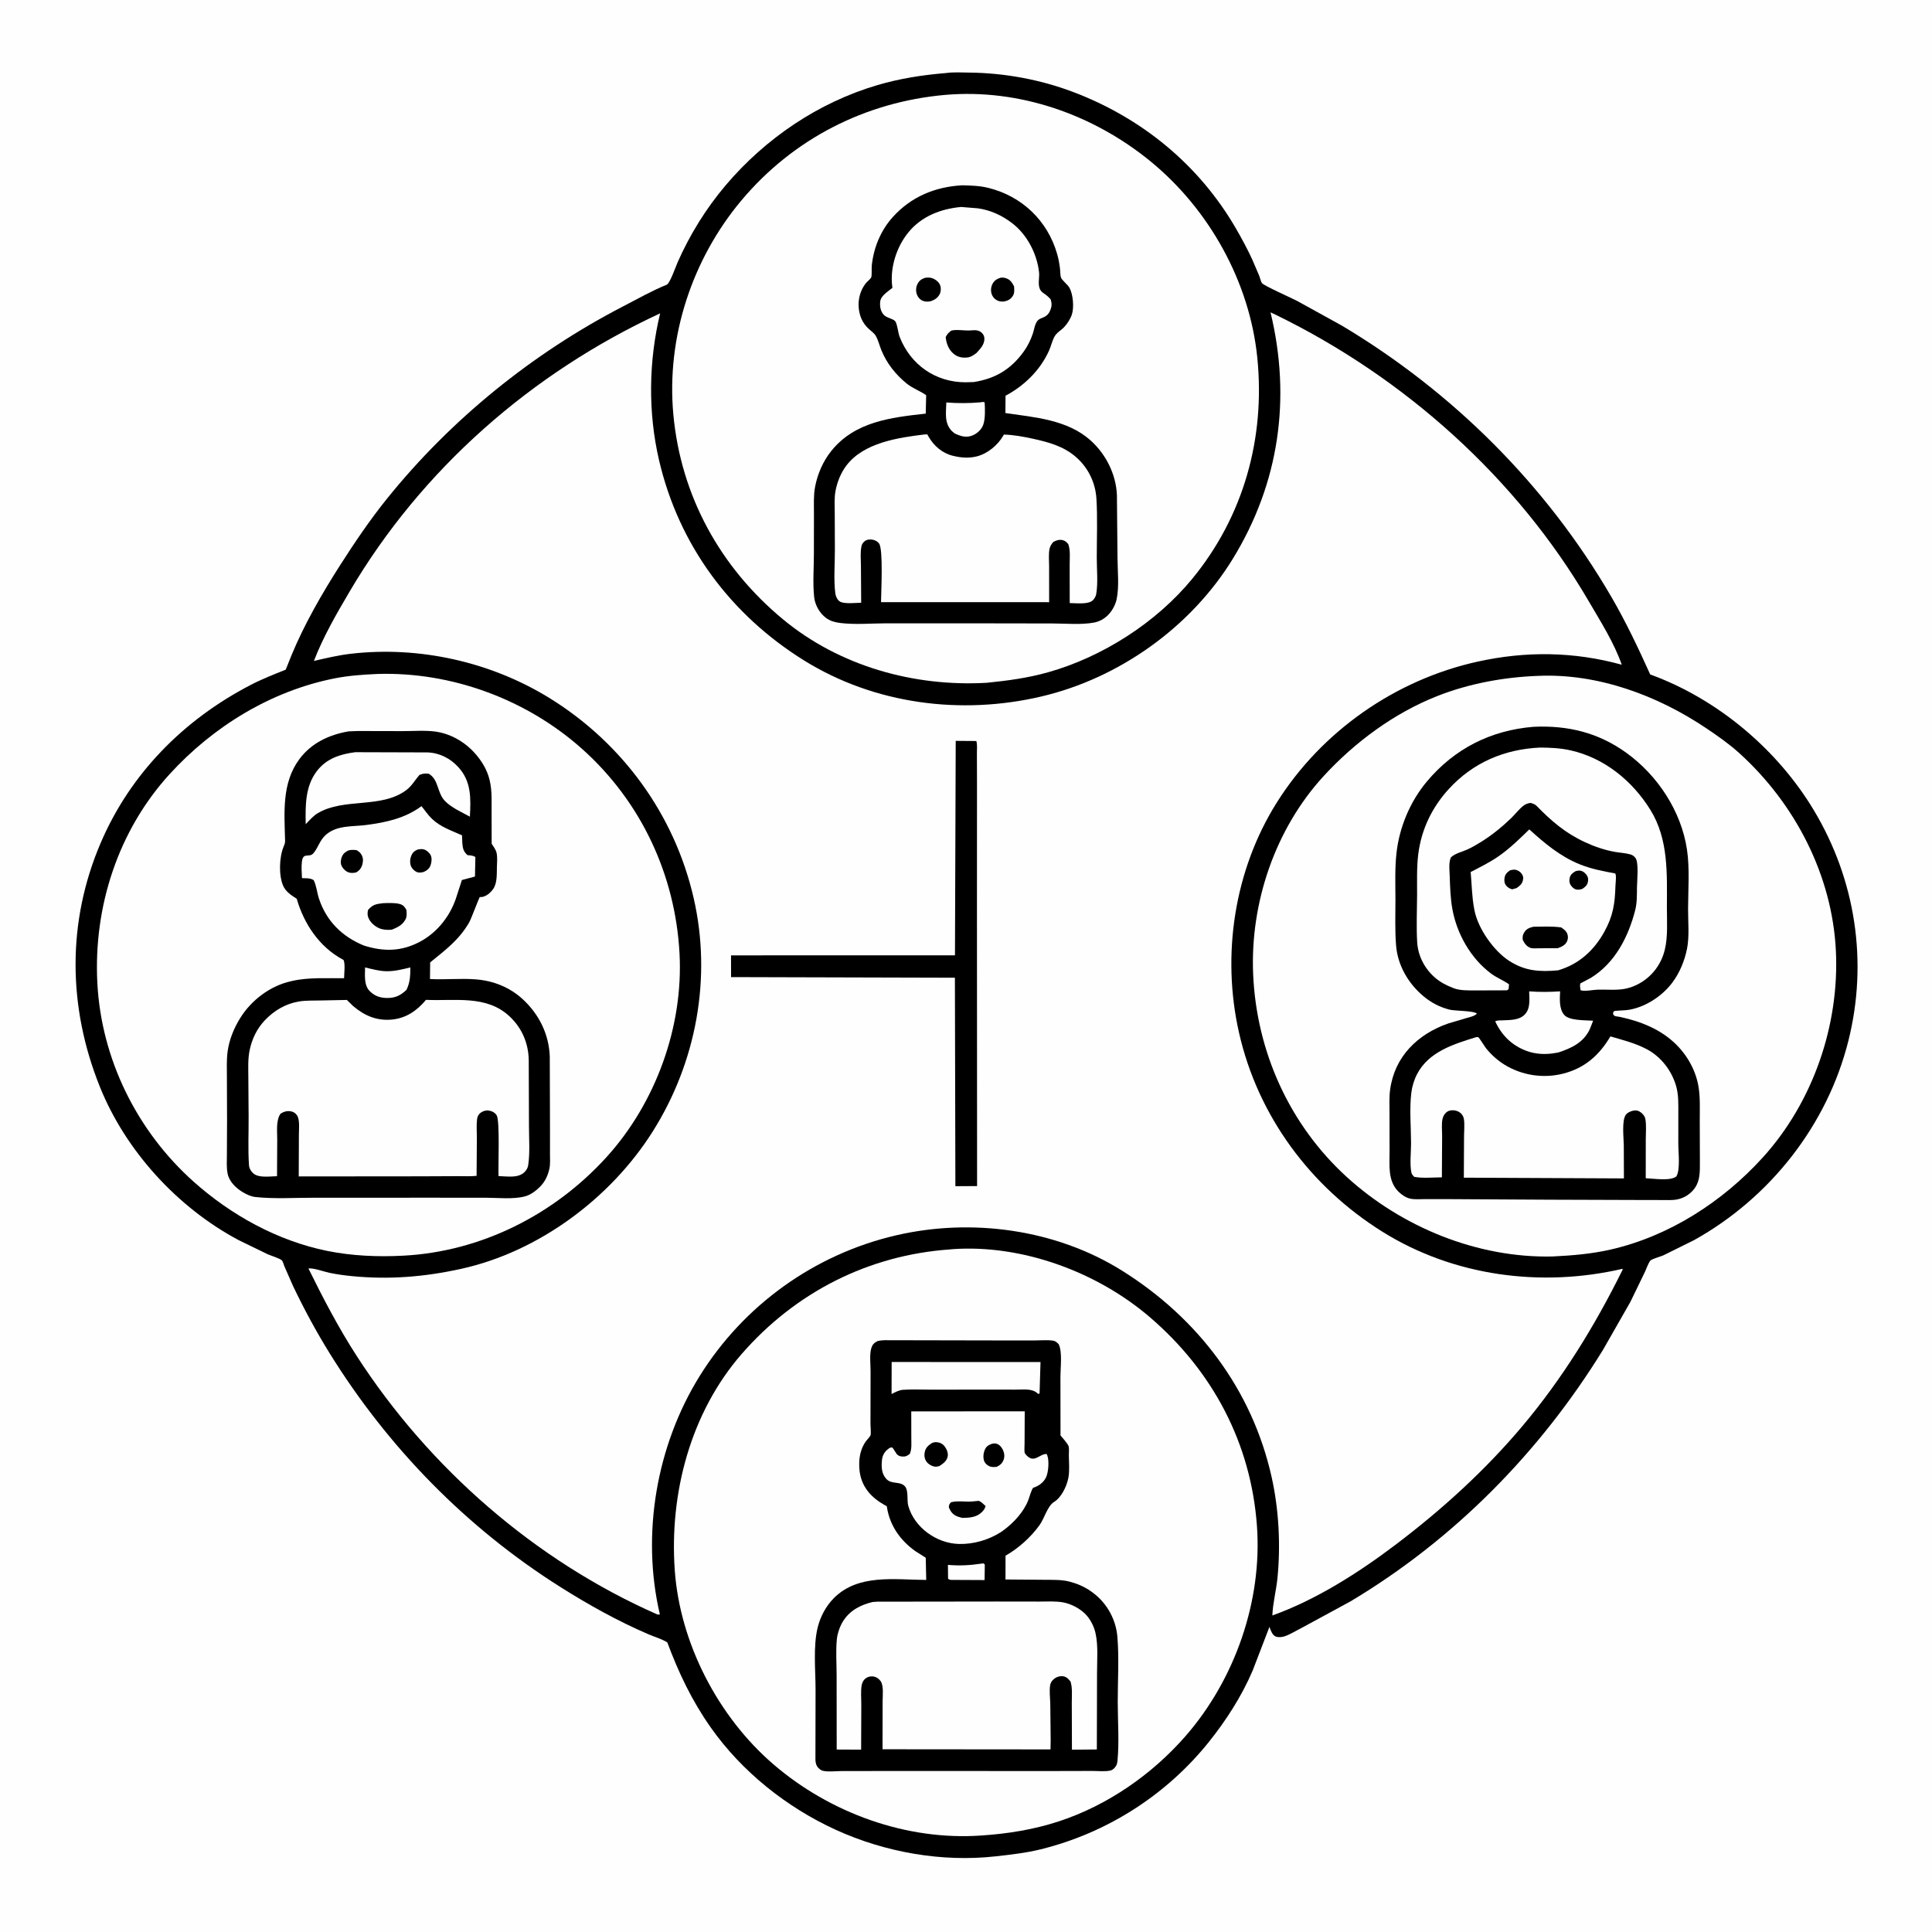 <svg version="1.1" xmlns="http://www.w3.org/2000/svg" style="display: block;" viewBox="0 0 2048 2048" width="1024" height="1024">
<path transform="translate(0,0)" fill="rgb(254,254,254)" d="M -0 -0 L 2048 0 L 2048 2048 L -0 2048 L -0 -0 z"/>
<path transform="translate(0,0)" fill="rgb(0,0,0)" d="M 1002.94 77.414 C 1010.77 76.314 1019.7 76.861 1027.62 76.944 C 1064.51 77.332 1102.33 84.243 1136.85 97.234 C 1209.97 124.747 1270.93 174.432 1310.22 242.326 C 1316.42 253.043 1322.32 263.979 1327.5 275.229 L 1334.93 292.581 C 1335.63 294.403 1336.65 298.732 1337.74 300.144 C 1339.87 302.908 1368.78 315.766 1375 318.999 L 1422.4 345.151 C 1539.93 415.342 1639.05 514.063 1707.97 632.479 C 1723.42 659.019 1736.67 686.985 1749.29 714.956 C 1820.43 740.824 1883.94 794.176 1922.73 858.862 C 1967.08 932.822 1980.31 1019.62 1959.37 1103.29 C 1936.98 1192.76 1876.23 1269.83 1795.8 1314.57 L 1762.99 1330.82 C 1760.38 1331.96 1750.88 1334.61 1749.53 1336.22 C 1747.28 1338.88 1745.35 1344.76 1743.79 1348.06 L 1728.24 1380.13 L 1699.34 1430.75 C 1632.35 1539.51 1541.58 1631.7 1431.79 1697.4 L 1379.98 1725.55 C 1374.12 1728.47 1368.07 1732.35 1361.91 1734.5 C 1359.27 1735.42 1355.05 1735.89 1352.4 1734.81 C 1348.83 1733.34 1347.31 1729.01 1346.1 1725.72 L 1345.68 1724.54 L 1327.83 1770.97 C 1316.29 1798.04 1299.46 1824.13 1281.08 1847 C 1236.04 1903.02 1173.16 1943.1 1103.33 1960.32 C 1087.57 1964.21 1071.35 1966.03 1055.24 1967.81 C 998.266 1974.16 938.073 1963.45 886.088 1939.73 C 834.045 1915.99 786.338 1878.02 753.315 1831.05 C 733.395 1802.72 719.424 1773.35 707.384 1741.03 C 701.344 1737.27 693.853 1735.17 687.278 1732.35 C 654.66 1718.35 623.71 1701.05 593.734 1682.12 C 494.493 1619.44 411.478 1534.51 349.609 1434.8 C 335.294 1411.73 322.353 1387.75 310.653 1363.26 L 301.487 1342.38 C 300.871 1340.91 299.783 1337.05 298.879 1336.12 C 296.78 1333.97 286.825 1330.92 283.613 1329.5 L 252.96 1314.59 C 188.186 1280.09 133.13 1220.01 105.747 1151.77 C 71.957 1067.56 70.852 977.399 106.693 893.6 C 138.183 819.974 194.592 763.115 265.288 726.273 C 277.351 719.987 290.26 714.916 302.877 709.852 L 309.046 694.5 C 322.642 661.562 341.404 629.087 360.559 599.104 C 376.02 574.905 392.302 550.87 410.33 528.5 C 478.067 444.443 564.466 374.534 660.232 324.913 C 675.493 317.006 690.898 308.282 706.796 301.777 C 710.13 300.413 716.312 282.562 718.341 277.973 C 731.318 248.624 748.432 220.955 769.174 196.486 C 811.382 146.695 867.411 108.676 930.175 90.195 C 954.033 83.171 978.194 79.447 1002.94 77.414 z"/>
<path transform="translate(0,0)" fill="rgb(254,254,254)" d="M 1630.51 716.444 C 1693.72 713.672 1757.18 737.212 1809.08 772.22 C 1821.13 780.345 1832.98 788.615 1843.77 798.39 C 1902.8 851.848 1942.18 927.709 1946.11 1007.75 C 1949.98 1086.59 1921.87 1168.29 1868.66 1226.93 C 1826.16 1273.77 1769.59 1310.32 1707.58 1324.53 C 1687.04 1329.24 1666.87 1330.87 1645.9 1331.91 C 1566.27 1333.78 1485.96 1300.9 1427.45 1247.5 C 1366.83 1192.16 1331.97 1114.71 1328.4 1032.94 C 1325.08 957.145 1351.71 878.584 1403.3 822.489 C 1436.28 786.634 1477.83 755.926 1523.31 737.937 C 1557.15 724.556 1594.24 717.784 1630.51 716.444 z"/>
<path transform="translate(0,0)" fill="rgb(0,0,0)" d="M 1625.72 770.427 C 1662.11 768.804 1694.32 776.571 1724.17 798.134 C 1757.14 821.958 1782.2 859.908 1788.25 900.46 C 1791.27 920.651 1789.48 943.19 1789.43 963.638 C 1789.4 976.861 1790.9 992.513 1788.37 1005.44 C 1785.87 1018.21 1780.61 1031.05 1772.8 1041.5 C 1762.25 1055.63 1745.15 1066.96 1727.74 1070.27 C 1722.21 1071.32 1716.51 1070.92 1710.93 1071.77 L 1709.81 1074 C 1710.31 1077.97 1713.9 1077.23 1717.5 1078.02 C 1739.51 1082.82 1760.44 1091.09 1776.7 1107.1 C 1789.1 1119.32 1798.06 1135.69 1800.67 1153 C 1802.39 1164.44 1801.8 1176.54 1801.81 1188.08 L 1801.96 1230.76 C 1801.98 1242.92 1802.59 1254.32 1793.02 1263.5 C 1788.8 1267.54 1783.78 1270.24 1778.04 1271.41 C 1772.8 1272.47 1767.05 1272.08 1761.7 1272.09 L 1733.89 1272.03 L 1642.35 1271.73 L 1539.1 1271.15 L 1510.18 1271.12 C 1505.34 1271.1 1499.59 1271.67 1494.92 1270.63 C 1490.24 1269.59 1485.75 1266.48 1482.39 1263.15 C 1470.85 1251.71 1473.08 1235.12 1473.01 1220.26 L 1472.94 1179.48 C 1472.94 1171.46 1472.5 1163.12 1473.57 1155.16 C 1478.3 1120.01 1502.74 1096.17 1535.26 1084.9 L 1554.45 1079.21 C 1558.1 1078.18 1562.92 1077.23 1565.62 1074.5 C 1562.24 1071.27 1542.39 1071.73 1536.5 1070.24 C 1526.25 1067.64 1517.23 1062.92 1509.12 1056.19 C 1492.97 1042.78 1481.71 1023.56 1479.93 1002.54 C 1478.56 986.305 1479.26 969.45 1479.23 953.144 C 1479.19 936.794 1478.52 920.112 1480.38 903.844 C 1483.5 876.504 1494.95 849.36 1512.65 828.304 C 1541.99 793.424 1580.39 774.127 1625.72 770.427 z"/>
<path transform="translate(0,0)" fill="rgb(254,254,254)" d="M 1620.99 1050.88 C 1632.21 1051.7 1642.57 1051.6 1653.78 1050.88 C 1653.42 1058.94 1652.57 1069.47 1658.2 1075.92 C 1663.56 1082.07 1680.81 1081.41 1688.78 1081.99 L 1687.42 1085.5 L 1685.02 1091.5 C 1678.27 1105.25 1665.9 1111.05 1652.13 1115.59 L 1651.14 1115.79 L 1649.48 1116.09 C 1639 1118.07 1627.85 1117.68 1617.83 1113.87 C 1602.47 1108.01 1591.83 1097.43 1584.98 1082.67 C 1587.17 1081.43 1590.17 1081.74 1592.69 1081.61 C 1600.64 1081.22 1610.23 1081.62 1616.24 1075.5 C 1622.61 1069.02 1621.09 1059.23 1620.99 1050.88 z"/>
<path transform="translate(0,0)" fill="rgb(254,254,254)" d="M 1621.12 879.187 C 1637.44 894.039 1654.05 907.969 1674.79 916.298 C 1686.95 921.179 1699.42 923.53 1712.24 925.903 L 1712.69 927.122 C 1713.37 930.444 1712.56 935.555 1712.45 939.012 C 1711.89 957.891 1709.96 970.827 1700.8 987.469 C 1689.74 1007.55 1673.81 1022.05 1651.72 1028.58 C 1632.24 1030.38 1616.64 1029.4 1599.92 1018.64 C 1583.4 1008 1566.91 984.554 1563.03 965.159 L 1562.72 963.5 C 1560.24 950.784 1560.16 937.31 1558.96 924.399 C 1568.75 919.286 1578.98 914.278 1588.08 908.003 C 1600.12 899.702 1610.72 889.397 1621.12 879.187 z"/>
<path transform="translate(0,0)" fill="rgb(0,0,0)" d="M 1670.13 923.5 C 1671.38 923.19 1672.16 922.946 1673.5 922.863 C 1676.91 922.652 1679.69 924.659 1681.69 927.28 C 1683.38 929.488 1683.79 931.695 1683.34 934.375 C 1682.68 938.266 1680.63 940.015 1677.5 942.159 C 1675.76 942.864 1673.39 943.288 1671.5 943.017 C 1668.69 942.612 1666.29 940.357 1664.84 938 C 1663.49 935.81 1663.36 933.036 1663.94 930.585 C 1664.81 926.936 1667.1 925.355 1670.13 923.5 z"/>
<path transform="translate(0,0)" fill="rgb(0,0,0)" d="M 1600.83 922.5 C 1602.45 922.101 1604.86 921.677 1606.5 921.975 C 1609.06 922.44 1611.8 924.298 1613.25 926.5 C 1614.78 928.827 1614.92 930.54 1614.32 933.249 C 1613.46 937.197 1610.7 939.321 1607.5 941.451 L 1603 942.72 C 1600.29 941.927 1598.64 941.09 1596.74 938.923 C 1594.72 936.614 1594.43 933.693 1594.84 930.761 C 1595.41 926.712 1597.62 924.688 1600.83 922.5 z"/>
<path transform="translate(0,0)" fill="rgb(0,0,0)" d="M 1625.52 982.381 C 1635.24 982.344 1645.38 981.714 1655 983.117 C 1656.9 984.525 1659.35 986.133 1660.57 988.207 C 1662.24 991.063 1662.5 994.286 1661.32 997.384 C 1659.62 1001.85 1655.43 1003.56 1651.3 1005.14 L 1631.32 1005.2 C 1628.5 1005.22 1624.37 1005.71 1621.81 1004.58 C 1617.79 1002.81 1615.89 999.817 1614.07 996 C 1614.05 992.376 1613.94 991.22 1615.96 988.068 C 1618.32 984.393 1621.46 983.372 1625.52 982.381 z"/>
<path transform="translate(0,0)" fill="rgb(254,254,254)" d="M 1632.45 792.444 C 1643.41 792.493 1654.23 793.01 1664.95 795.428 C 1700.67 803.481 1730.36 827.665 1749.44 858.428 C 1768.97 889.912 1767.04 926.582 1766.98 962.089 C 1766.96 976.559 1768.19 992.593 1764.76 1006.74 C 1761.14 1021.72 1751.87 1034.39 1738.5 1042.12 C 1733.59 1044.97 1728.4 1047.01 1722.83 1048.12 C 1713.59 1049.98 1702.95 1048.76 1693.5 1049.09 C 1687.98 1049.28 1680.68 1051.11 1675.5 1049.75 C 1675.07 1047.22 1674.58 1045.05 1675.2 1042.5 L 1686.41 1036.56 C 1712.05 1020.73 1726.07 993.183 1733.33 965.012 C 1735.43 956.896 1735.16 948.865 1735.26 940.547 C 1735.35 933.868 1737.37 914.49 1733.7 909.52 C 1732.36 907.712 1730.67 906.433 1728.5 905.786 C 1723.31 904.241 1717.36 903.988 1712 903.058 C 1700.97 901.144 1690.15 897.395 1680.02 892.683 C 1659.15 882.976 1644.59 870.393 1628.7 854.096 C 1626.67 852.322 1625.03 851.879 1622.5 851.115 C 1619.63 851.514 1617.39 852.184 1615.05 853.982 C 1610.18 857.722 1606.12 863.197 1601.65 867.5 C 1592.25 876.575 1581.41 885.324 1570.36 892.24 C 1565.58 895.229 1560.58 898.159 1555.45 900.5 C 1549.79 903.087 1542.34 904.563 1537.9 909 C 1535.59 914.964 1536.51 921.665 1536.73 927.949 C 1537.16 939.924 1537.45 952.06 1539.61 963.872 C 1544.38 990.022 1559.07 1015.96 1580.57 1031.99 C 1586.61 1036.49 1593.51 1039.15 1599.61 1043.37 L 1599.21 1048.5 L 1597.5 1049.79 L 1563.48 1049.9 C 1556.44 1049.85 1548.09 1050.12 1541.41 1047.7 L 1540 1047.14 C 1533 1044.45 1526.59 1041.08 1520.93 1036.12 C 1509.96 1026.49 1503.12 1013.15 1502.26 998.57 C 1501.3 982.308 1502.08 965.486 1502.17 949.158 C 1502.25 934.861 1501.64 919.743 1503.4 905.556 C 1506.68 879.238 1517.96 855.834 1535.85 836.315 C 1561.55 808.276 1594.71 794.227 1632.45 792.444 z"/>
<path transform="translate(0,0)" fill="rgb(254,254,254)" d="M 1564.49 1099.5 C 1565.35 1099.5 1566.27 1099.17 1567.06 1099.5 C 1567.96 1099.87 1574.12 1109.85 1575.48 1111.5 C 1580.92 1118.13 1587.55 1124.11 1594.85 1128.62 C 1613.17 1139.91 1635.66 1143.41 1656.6 1138.19 C 1679.68 1132.44 1695.19 1118.74 1707.12 1098.62 C 1720.31 1102.5 1733.68 1105.8 1745.89 1112.33 C 1760.81 1120.3 1771.95 1134.84 1776.69 1151 C 1779.46 1160.44 1779.09 1170.07 1779.1 1179.79 L 1779.08 1212.65 C 1779.06 1221.76 1781.37 1239.23 1777.08 1247 C 1770.6 1252.24 1752.9 1249.28 1744.55 1248.99 L 1744.59 1207.73 C 1744.6 1200.95 1745.35 1193.01 1744.17 1186.33 C 1743.77 1184.12 1742.73 1182.42 1741.2 1180.82 C 1739.09 1178.63 1736.63 1177.07 1733.5 1177.11 C 1730.28 1177.15 1725.3 1179.04 1723.4 1181.75 C 1718.98 1188.05 1721.21 1206.32 1721.29 1214.02 L 1721.42 1249.17 L 1551.73 1248.38 L 1551.94 1205.24 C 1551.95 1199.13 1552.74 1191.97 1551.75 1186 C 1551.48 1184.37 1550.66 1182.64 1549.63 1181.34 C 1547.58 1178.73 1544.32 1177.2 1541.06 1176.95 C 1537.79 1176.7 1534.98 1177.37 1532.56 1179.72 C 1530.68 1181.53 1529.61 1183.91 1529.07 1186.43 C 1527.95 1191.71 1528.75 1198.78 1528.71 1204.21 L 1528.46 1248.02 C 1519.04 1248.1 1508.31 1249.22 1499.08 1247.5 C 1497.84 1246.13 1496.54 1244.89 1496.14 1243.01 C 1494.24 1234.02 1495.8 1221.27 1495.77 1211.94 C 1495.73 1194.49 1493.98 1175.75 1496.04 1158.48 C 1496.84 1151.75 1499.05 1144.54 1502.19 1138.54 C 1514.58 1114.84 1540.77 1106.91 1564.49 1099.5 z"/>
<path transform="translate(0,0)" fill="rgb(254,254,254)" d="M 399.671 714.444 C 478.579 711.836 558.255 741.335 617.145 793.966 C 679.567 849.755 715.862 927.413 720.332 1010.76 C 724.487 1088.23 695.124 1169.03 643.092 1226.43 C 587.7 1287.53 509.965 1326.88 427.25 1331.08 C 400.502 1332.5 372.774 1331.3 346.5 1325.94 C 294.056 1315.23 244.883 1288.02 205.249 1252.62 C 145.175 1198.97 107.341 1122.61 103.178 1041.83 C 99.033 961.388 125.049 880.682 179.739 820.697 C 225.796 770.181 287.419 732.315 354.984 719.049 C 369.766 716.147 384.658 715.127 399.671 714.444 z"/>
<path transform="translate(0,0)" fill="rgb(0,0,0)" d="M 369.538 775.282 L 379.031 774.901 L 426.329 775.01 C 437.925 775.072 451.024 773.936 462.467 775.62 C 476.258 777.649 490.055 785.041 499.896 794.789 C 507.689 802.509 514.504 812.19 517.843 822.716 C 521.57 834.462 521.13 845.346 521.109 857.5 L 521.183 894.422 C 523.113 897.319 525.695 900.767 526.425 904.231 C 527.394 908.832 526.883 914.317 526.746 919 C 526.529 926.424 527.229 936.116 522.702 942.5 C 519.922 946.421 515.181 950.527 510.186 950.927 C 509.625 950.972 509 950.745 508.5 951.003 C 508.052 951.234 499.307 974.304 497.609 977.302 C 486.963 996.096 472.248 1006.93 455.995 1020.2 L 455.794 1037.81 C 472.086 1038.72 488.717 1036.84 504.91 1038.21 C 523.365 1039.78 540.401 1046.61 554.07 1059.16 C 571.399 1075.08 581.905 1096.26 582.782 1119.9 L 583.02 1198.44 L 583.006 1223.63 C 583 1228.52 583.442 1233.89 582.418 1238.68 C 580.854 1246 577.952 1252.3 572.716 1257.72 C 568.473 1262.11 562.533 1266.59 556.544 1268.19 C 544.205 1271.49 528.082 1269.71 515.296 1269.65 L 458.5 1269.62 L 333.647 1269.64 C 313.134 1269.58 290.897 1271.1 270.587 1268.87 C 266.187 1268.38 261.592 1266.23 257.814 1264.03 C 250.685 1259.87 243.31 1253.07 241.419 1244.7 C 239.916 1238.04 240.51 1230.6 240.529 1223.8 L 240.687 1187.5 L 240.531 1142.02 C 240.51 1132.89 240.055 1123.19 241.346 1114.15 C 243.119 1101.73 248.046 1089.8 254.624 1079.19 C 266.425 1060.15 286.363 1045.09 308.356 1040.15 L 310 1039.79 C 327.234 1035.84 347.028 1037.16 364.747 1036.93 C 364.794 1032.05 366.143 1021.66 364.162 1017.58 L 363.198 1017.08 C 338.347 1003.61 322.215 979.252 314.513 952.688 C 308.929 949.186 302.931 945.262 300.189 939 C 295.279 927.788 296.036 908.62 300.604 897.592 C 301.544 895.322 302.267 893.8 302.206 891.254 C 301.482 861.32 298.502 830.235 317.273 804.825 C 330.009 787.585 348.97 778.8 369.538 775.282 z"/>
<path transform="translate(0,0)" fill="rgb(254,254,254)" d="M 386.992 1025.52 C 394.166 1027.2 401.671 1029.33 409.075 1029.53 C 417.913 1029.77 426.468 1027.57 434.981 1025.5 C 434.929 1034.15 434.78 1041.28 430.899 1049.25 C 424.645 1055.3 418.761 1058.04 410 1057.9 C 402.716 1057.78 396.961 1055.72 391.822 1050.5 C 385.659 1044.24 386.906 1033.56 386.992 1025.52 z"/>
<path transform="translate(0,0)" fill="rgb(254,254,254)" d="M 376.562 797.356 L 453.17 797.587 C 466.034 798.088 477.345 803.854 485.953 813.315 C 499.829 828.568 499.074 846.432 498.109 865.688 C 489.597 861.011 478.62 856.246 471.791 849.206 C 463.021 840.165 465.324 826.576 454.5 820.185 C 450.983 819.866 448.595 819.845 445.291 821.226 L 444.5 821.576 C 439.787 827.096 436.529 833.173 430.601 837.596 C 403.971 857.465 364.878 845.389 336.928 861.964 C 332.003 864.885 327.987 869.573 324.06 873.676 C 323.734 854.121 323.375 833.86 335.796 817.505 C 345.977 804.099 360.486 799.444 376.562 797.356 z"/>
<path transform="translate(0,0)" fill="rgb(254,254,254)" d="M 446.781 854.54 C 450.584 859.157 453.561 863.917 457.982 868.082 C 467.244 876.811 478.423 880.349 489.748 885.475 L 490.098 894 C 490.53 899.458 491.423 902.896 495.652 906.5 C 498.618 906.783 501.38 906.763 503.918 908.5 L 503.49 929.172 L 489.627 932.872 L 484.362 949.112 C 478.225 969.777 464.202 988.185 445.031 998.333 C 425.353 1008.75 406.681 1008.92 385.753 1002.32 C 362.672 992.919 345.945 976.359 338.085 952.469 C 335.97 946.041 335.549 939.041 332.5 932.974 C 328.665 930.554 324.586 931.097 320.111 930.868 C 319.823 925.197 319.347 918.896 320.044 913.271 C 321.337 902.851 327.815 909.845 332.359 904.343 C 337.554 898.052 338.91 890.555 345.714 884.692 C 357.456 874.574 373.957 876.406 388.301 874.519 C 409.354 871.75 429.475 867.401 446.781 854.54 z"/>
<path transform="translate(0,0)" fill="rgb(0,0,0)" d="M 442.805 900.5 C 445.011 900.133 447.033 899.804 449.236 900.392 C 452.123 901.163 455.174 903.855 456.522 906.506 C 458.017 909.446 457.567 913.999 456.493 917.025 C 455.165 920.767 452.954 922.467 449.5 924.162 C 447.485 924.78 444.807 925.313 442.719 924.704 C 439.99 923.908 437.235 921.33 435.971 918.821 C 434.387 915.675 434.477 911.264 435.651 907.999 C 437.108 903.951 438.98 902.137 442.805 900.5 z"/>
<path transform="translate(0,0)" fill="rgb(0,0,0)" d="M 369.32 901.5 C 372.379 900.625 374.897 900.9 378 901.189 C 379.938 902.385 381.465 903.406 382.751 905.332 C 384.791 908.385 385.18 911.776 384.355 915.314 C 383.303 919.826 381.475 922.525 377.5 924.824 C 374.887 925.341 372.59 925.652 369.973 924.908 C 366.93 924.042 363.935 921.303 362.449 918.541 C 360.848 915.564 360.986 912.315 362.04 909.181 C 363.412 905.107 365.604 903.413 369.32 901.5 z"/>
<path transform="translate(0,0)" fill="rgb(0,0,0)" d="M 406.118 957.412 C 411.311 957.218 418.861 956.874 423.825 958.3 C 427.618 959.39 428.934 961.309 430.802 964.5 C 431.13 967.896 431.496 971.35 429.888 974.5 C 426.851 980.447 421.244 983.203 415.318 985.508 C 411.849 985.812 408.656 985.749 405.227 985.019 C 400.141 983.937 394.586 979.944 391.868 975.508 C 389.566 971.75 389.174 968.714 390.19 964.5 C 395.253 958.774 398.773 958.299 406.118 957.412 z"/>
<path transform="translate(0,0)" fill="rgb(254,254,254)" d="M 339.875 1060.54 L 367.719 1059.98 L 374.199 1066.35 C 386.251 1076.63 399.344 1082.33 415.5 1080.77 C 430.547 1079.33 442.216 1071.21 451.572 1059.88 C 482.302 1061.31 515.619 1054.41 540.172 1077.42 C 553.327 1089.75 560.099 1105.75 560.496 1123.63 L 560.723 1193.53 C 560.728 1206.98 561.905 1221.88 559.907 1235.16 C 559.466 1238.1 558.062 1240.44 555.961 1242.5 C 549.058 1249.27 537.438 1246.9 528.452 1246.69 C 528.007 1235.89 530.035 1187.76 526.468 1182.22 C 524.542 1179.23 521.172 1177.59 517.731 1177.2 C 514.498 1176.83 510.868 1178.19 508.5 1180.43 C 506.655 1182.17 505.961 1184.29 505.671 1186.74 C 504.935 1192.98 505.53 1199.71 505.493 1206.02 L 505.211 1246.43 C 498.858 1247.19 491.79 1246.7 485.35 1246.77 L 445.265 1246.95 L 316.675 1247.07 L 316.839 1202.86 C 316.837 1197.39 317.984 1187.12 314.968 1182.5 C 313.482 1180.23 311.399 1178.68 308.773 1178.14 C 304.54 1177.26 301.006 1178.3 297.439 1180.5 C 292.306 1187.6 293.942 1199.8 293.873 1208.24 L 293.66 1246.82 C 286.388 1246.95 274.573 1248.85 268.805 1244.05 C 266.126 1241.82 264.171 1238.5 263.931 1235 C 262.754 1217.9 263.679 1200.07 263.541 1182.88 L 263.249 1141.43 C 263.197 1132.14 262.712 1122.62 264.584 1113.46 C 266.995 1101.65 272.208 1090.62 280.5 1081.8 C 290.36 1071.32 302.75 1063.93 317.073 1061.59 C 324.354 1060.39 332.479 1060.75 339.875 1060.54 z"/>
<path transform="translate(0,0)" fill="rgb(254,254,254)" d="M 1007.36 1324.41 L 1009.66 1324.17 C 1083.61 1318.91 1163.13 1348.41 1218.97 1396.33 C 1285.53 1453.45 1326.15 1529.88 1332.43 1617.79 C 1338.12 1697.38 1308.95 1780.55 1256.57 1840.5 C 1221.19 1881 1173.98 1913.76 1122.72 1930.61 C 1095.98 1939.41 1068.26 1943.88 1040.25 1945.71 C 960.973 1951.36 879.936 1921.86 820.052 1870.43 C 761.318 1819.99 720.761 1741.95 715.273 1664.48 C 709.51 1583.11 731.937 1497.55 786.262 1435.21 C 843.27 1369.8 920.687 1330.4 1007.36 1324.41 z"/>
<path transform="translate(0,0)" fill="rgb(0,0,0)" d="M 930.467 1421.5 C 932.854 1421.03 935.183 1420.71 937.617 1420.68 L 1060.77 1420.92 L 1097.14 1420.92 C 1103.27 1420.91 1110.36 1420.22 1116.34 1421.15 C 1118.94 1421.55 1120.46 1423.15 1122.24 1424.88 C 1126.31 1433.01 1124.09 1449.99 1124.1 1459.25 L 1124.19 1521.65 L 1128.5 1526.72 C 1129.64 1528.2 1132.36 1531.58 1132.81 1533.15 C 1133.47 1535.5 1132.99 1539.98 1133.02 1542.5 C 1133.11 1550.11 1133.96 1559.22 1132.5 1566.66 C 1130.76 1575.47 1125.3 1587.27 1117.28 1592.18 C 1110.41 1596.39 1106.97 1609.74 1101.99 1616.66 C 1092.73 1629.53 1079.67 1641.24 1065.91 1649.1 L 1065.85 1674.32 L 1107.49 1674.65 C 1115.93 1674.75 1125.1 1674.4 1133.31 1676.48 L 1135 1676.95 C 1144.71 1679.55 1152.98 1683.76 1160.77 1690.1 C 1174.27 1701.1 1182.98 1717.48 1184.45 1734.85 C 1186.37 1757.46 1184.84 1781.5 1184.85 1804.24 C 1184.87 1824.58 1186.54 1846.5 1184.56 1866.69 C 1184.28 1869.55 1183.59 1871.73 1181.59 1873.9 C 1180.45 1875.14 1178.95 1876.37 1177.29 1876.78 C 1171.72 1878.15 1164.05 1877.27 1158.24 1877.28 L 1115.18 1877.38 L 942.29 1877.33 L 891.77 1877.41 C 886.284 1877.42 876.598 1878.58 871.5 1876.88 C 870.279 1876.48 868.373 1875 867.469 1874.04 C 865.085 1871.52 864.413 1868.33 864.39 1864.95 L 864.534 1790.6 C 864.476 1770.12 861.909 1745.3 866.724 1725.38 C 869.553 1713.68 875.595 1702.39 884.142 1693.86 C 909.91 1668.16 948.675 1674.61 981.841 1674.81 L 981.329 1651.28 L 970.178 1644.18 C 954.391 1632.94 943.403 1617.37 940.248 1598.07 L 940.03 1596.66 C 930.478 1591.57 921.954 1585.25 916.5 1575.64 C 911.723 1567.22 910.458 1558.59 910.887 1549.1 C 911.224 1541.64 913.552 1533.6 918.049 1527.61 C 919.324 1525.91 921.865 1523.45 922.721 1521.64 C 923.574 1519.83 922.737 1512.27 922.741 1509.64 L 922.849 1453.46 C 922.863 1446.1 921.483 1435.45 923.796 1428.57 C 925.068 1424.79 927.036 1423.28 930.467 1421.5 z"/>
<path transform="translate(0,0)" fill="rgb(254,254,254)" d="M 1040.42 1657.5 L 1042.52 1657.21 L 1043.92 1658.5 L 1043.7 1674.93 L 1008.5 1674.76 C 1006.61 1674.58 1006.45 1674.51 1004.99 1673.5 L 1004.85 1658.84 C 1017.13 1659.92 1028.25 1659.31 1040.42 1657.5 z"/>
<path transform="translate(0,0)" fill="rgb(254,254,254)" d="M 945.192 1443.77 L 1102.98 1443.83 L 1101.98 1477.31 L 1100.38 1477.5 C 1098.71 1475.87 1096.73 1474.69 1094.5 1473.98 C 1089.17 1472.29 1081.87 1473.08 1076.25 1473.06 L 1041.62 1473.05 L 985.462 1473.07 C 976.123 1473.09 966.416 1472.6 957.129 1473.26 C 952.869 1473.57 948.857 1475.84 945.099 1477.72 L 945.192 1443.77 z"/>
<path transform="translate(0,0)" fill="rgb(254,254,254)" d="M 965.975 1496.15 L 1086.25 1496.05 L 1086.09 1530.27 C 1086.09 1532.34 1085.61 1538.74 1086.37 1540.5 C 1086.52 1540.85 1087.85 1542.43 1088.27 1542.86 C 1096.59 1551.35 1101.62 1541.23 1109.5 1541.26 L 1110.1 1542.64 C 1112.35 1548.22 1111.45 1560.57 1108.86 1566.03 C 1106.29 1571.44 1101.05 1575.3 1095.42 1577.02 C 1093.89 1577.49 1090.92 1587.86 1090.06 1590.1 C 1085.22 1602.75 1074.41 1614.36 1063.59 1622.26 L 1061.17 1623.99 C 1048 1632.39 1032.16 1637.05 1016.47 1636.67 C 992.941 1636.09 969.189 1619.28 962.778 1596.14 C 961.237 1590.57 963.106 1580.21 959.5 1575.85 C 954.283 1569.55 945.089 1574.09 939.315 1567.48 C 934.319 1561.76 934.212 1554.71 934.948 1547.54 C 935.418 1542.95 937.535 1539.06 941.188 1536.25 C 943.234 1534.67 943.574 1534.21 946.109 1534.5 L 950.5 1541.27 C 951.937 1543.11 954.186 1543.85 956.461 1544 C 959.927 1544.24 961.953 1543.24 964.5 1541.03 C 966.664 1535.92 966.019 1530.09 966.033 1524.61 L 965.975 1496.15 z"/>
<path transform="translate(0,0)" fill="rgb(0,0,0)" d="M 1051.41 1530.5 C 1052.79 1530.2 1054.11 1529.94 1055.53 1530.2 C 1058.87 1530.82 1061.32 1533.42 1062.8 1536.33 C 1064.68 1540.04 1065.32 1543.93 1063.69 1547.89 C 1062.23 1551.45 1059.88 1553.33 1056.5 1554.93 C 1053.75 1555.16 1051.16 1555.4 1048.59 1554.19 C 1046.15 1553.03 1044.05 1551.08 1043.16 1548.48 C 1041.86 1544.69 1042.53 1539.65 1044.27 1536.11 C 1045.85 1532.89 1048.19 1531.69 1051.41 1530.5 z"/>
<path transform="translate(0,0)" fill="rgb(0,0,0)" d="M 988.206 1529.5 C 989.716 1529.01 991.064 1528.64 992.673 1528.75 C 996.158 1529 999.152 1530.37 1001.32 1533.16 C 1003.49 1535.94 1005.3 1540.24 1004.61 1543.8 C 1003.65 1548.83 999.833 1551.4 995.85 1554.06 C 994.469 1554.39 992.948 1554.84 991.5 1554.75 C 988.115 1554.52 983.977 1552.08 982.042 1549.32 C 979.912 1546.28 979.526 1542.52 980.327 1538.96 C 981.373 1534.31 984.353 1531.92 988.206 1529.5 z"/>
<path transform="translate(0,0)" fill="rgb(0,0,0)" d="M 1032.57 1591.44 L 1037.5 1590.94 C 1040.43 1592.11 1042.51 1594.38 1044.78 1596.5 C 1044.04 1599.13 1042.82 1600.86 1040.93 1602.78 C 1035.29 1608.52 1027.71 1608.89 1020.2 1609.04 C 1018.09 1608.51 1015.81 1607.98 1013.82 1607.07 C 1009.71 1605.2 1007.56 1602.02 1005.85 1598 C 1005.98 1594.93 1006.08 1594.87 1008.05 1592.5 C 1015.19 1590.5 1023.58 1592.32 1031.1 1591.59 L 1032.57 1591.44 z"/>
<path transform="translate(0,0)" fill="rgb(254,254,254)" d="M 925.011 1698.18 L 930.114 1697.84 L 1056.86 1697.68 L 1101.28 1697.74 C 1109.58 1697.76 1118.59 1697.1 1126.77 1698.56 C 1135.08 1700.04 1144.48 1704.85 1150.47 1710.91 C 1155.73 1716.23 1159.62 1723.84 1161.26 1731.07 C 1164.31 1744.48 1162.85 1760.32 1162.9 1774.01 L 1162.7 1854.51 L 1136.3 1854.75 L 1136.14 1805.25 C 1136.1 1797.88 1137.03 1789.51 1134.8 1782.5 C 1132.42 1779.55 1130.2 1777.08 1126.17 1776.85 C 1122.2 1776.62 1118.79 1778.11 1116.02 1780.94 C 1114.73 1782.25 1113.68 1784.03 1113.31 1785.84 C 1112.12 1791.75 1113.19 1799.57 1113.34 1805.63 L 1113.76 1844.23 L 1113.6 1854.45 L 935.53 1854.29 L 935.603 1803.66 C 935.605 1797.82 936.956 1786.77 933.461 1782 C 931.468 1779.29 928.662 1777.42 925.264 1777.09 C 921.992 1776.77 918.765 1777.84 916.437 1780.2 C 914.961 1781.69 913.84 1784.16 913.456 1786.21 C 912.241 1792.67 913.06 1800.76 913.013 1807.46 L 912.83 1854.69 L 886.934 1854.58 L 886.858 1775.74 C 886.853 1763.21 885.826 1749.67 887.144 1737.27 C 887.791 1731.18 890.434 1723.73 893.675 1718.57 C 900.903 1707.06 912.145 1701.3 925.011 1698.18 z"/>
<path transform="translate(0,0)" fill="rgb(254,254,254)" d="M 1001.9 100.591 C 1080.33 93.793 1158.66 121.326 1219.18 170.698 C 1281.69 221.701 1324.74 298.805 1332.81 379.333 C 1341.32 464.339 1318.37 547.187 1263.8 613.582 C 1225.71 659.918 1168.66 696.432 1110.93 712.668 C 1089.49 718.697 1067.82 721.609 1045.72 723.805 C 968.695 728.134 889.954 706.149 830.049 656.543 C 763.483 601.422 721.738 525.804 713.765 439.286 C 706.249 357.723 733.558 274.841 786.022 212.334 C 840.747 147.133 917.285 108.081 1001.9 100.591 z"/>
<path transform="translate(0,0)" fill="rgb(0,0,0)" d="M 1019.9 196.424 C 1029.4 196.688 1038.45 196.859 1047.71 199.162 C 1083.42 208.051 1110.52 233.924 1120.65 269.337 C 1122.13 274.481 1123.04 279.655 1123.67 284.962 C 1123.98 287.643 1123.86 291.568 1124.61 294.065 C 1125.43 296.773 1131.85 301.805 1133.63 304.975 C 1137.51 311.879 1138.74 325.943 1136.18 333.535 C 1134.54 338.375 1131.09 343.707 1127.5 347.311 C 1124.9 349.913 1121.35 351.957 1119.11 354.852 C 1115.81 359.099 1114.25 366.85 1111.95 371.878 C 1102.53 392.498 1085.8 408.935 1065.91 419.484 L 1065.78 437.842 C 1096.93 442.405 1131.31 444.823 1155.88 466.705 C 1172.25 481.288 1183 502.625 1183.97 524.628 L 1184.6 591.4 C 1184.67 605.082 1186.55 622.032 1183.65 635.363 C 1182.35 641.332 1178.99 647.392 1174.76 651.769 C 1170.65 656.027 1165.4 658.916 1159.57 659.979 C 1145.73 662.502 1129.62 660.905 1115.56 660.893 L 1030.25 660.754 L 938.807 660.758 C 923.346 660.82 906.238 662.306 890.959 660.419 C 885.287 659.718 880.219 658.45 875.577 654.995 C 868.823 649.967 863.959 641.413 863.05 633.022 C 861.437 618.13 862.767 601.833 862.767 586.788 L 862.819 543.745 C 862.84 534.706 862.304 525.216 863.973 516.312 C 866.543 502.609 872.391 488.999 881.133 478.104 C 906.103 446.986 944.105 442.552 981.316 438.45 L 981.78 418.932 C 975.317 414.33 967.787 411.877 961.376 406.767 C 949.611 397.386 939.872 385.051 934.216 371.047 C 932.31 366.328 930.853 360.201 928.276 355.9 C 926.532 352.991 923.206 350.766 920.722 348.455 C 914.118 342.307 910.997 334.804 910.244 325.906 C 909.493 317.027 912.066 307.685 917.5 300.625 C 919.101 298.544 922.276 296.269 923.479 294.137 C 924.344 292.602 923.861 284.258 924.078 282 C 925.901 263 933.487 244.411 946.303 230.185 C 965.839 208.497 991.073 198.075 1019.9 196.424 z"/>
<path transform="translate(0,0)" fill="rgb(254,254,254)" d="M 1039.6 426.462 C 1041.66 425.957 1041.85 425.97 1043.77 426.5 C 1044.19 433.351 1044.57 444.046 1042.21 450.413 C 1040.29 455.58 1035.7 459.664 1030.63 461.682 C 1023.95 464.343 1018.08 462.295 1011.89 459.407 L 1009.02 456.945 C 1000.73 448.322 1002.9 437.646 1003.14 426.627 C 1015.66 427.588 1027.1 427.546 1039.6 426.462 z"/>
<path transform="translate(0,0)" fill="rgb(254,254,254)" d="M 1018.78 219.385 L 1036.5 220.828 C 1049.91 222.65 1062.03 228.29 1072.76 236.445 C 1088.63 248.518 1099.17 268.705 1101.41 288.424 C 1101.97 293.369 1100.6 298.505 1101.43 303.281 C 1102.08 307.054 1103.64 309.188 1106.82 311.248 C 1109.54 313.012 1111.5 314.852 1113.7 317.218 C 1114.98 321.313 1115.13 324.222 1113.57 328.281 C 1111.95 332.515 1109.89 334.832 1105.7 336.564 C 1103.57 337.444 1101.45 338.116 1099.88 339.927 C 1096.94 343.318 1096.3 349.307 1094.89 353.5 C 1092.64 360.174 1089.42 366.846 1085.29 372.559 C 1071.58 391.524 1055.2 401.351 1032.25 404.989 L 1023.58 405.238 C 991.777 405.322 965.095 386.636 953.577 356.873 C 952.09 353.032 951.061 342.867 948.873 340.405 C 946.429 337.654 939.861 337.088 936.741 333.624 C 933.286 329.787 932.499 324.48 933.079 319.5 C 933.785 313.432 941.562 308.779 946.009 305.129 L 945.685 302.52 C 943.506 283.125 950.605 261.409 962.86 246.392 C 976.922 229.162 997.165 221.433 1018.78 219.385 z"/>
<path transform="translate(0,0)" fill="rgb(0,0,0)" d="M 1060.21 294.5 C 1062.29 294.153 1063.85 294.148 1065.86 294.752 C 1070.78 296.227 1072.6 299.168 1074.94 303.5 C 1075.18 306.736 1075.57 310.61 1073.76 313.5 C 1071.57 317.015 1068.76 318.618 1064.83 319.5 C 1062.71 319.755 1060.56 319.768 1058.5 319.053 C 1055.67 318.074 1053.37 316.157 1051.97 313.5 C 1050.08 309.916 1050.11 305.299 1051.76 301.637 C 1053.47 297.805 1056.39 295.811 1060.21 294.5 z"/>
<path transform="translate(0,0)" fill="rgb(0,0,0)" d="M 980.56 294.5 C 983.893 293.99 986.892 294.066 989.95 295.616 C 993.115 297.22 996.055 299.943 996.96 303.5 C 997.642 306.185 997.283 309.755 995.912 312.184 C 993.733 316.048 990.577 317.966 986.5 319.337 C 983.404 319.872 981.098 320.055 978.118 318.834 C 975.295 317.677 973.216 315.333 972.088 312.529 C 970.626 308.895 970.8 304.52 972.581 301.033 C 974.477 297.321 976.739 295.908 980.56 294.5 z"/>
<path transform="translate(0,0)" fill="rgb(0,0,0)" d="M 1008.32 350.5 C 1013.89 348.907 1022.69 350.732 1028.76 350.269 C 1033.15 349.936 1037.28 349.476 1040.72 352.776 C 1042.5 354.487 1043.46 356.465 1043.5 358.967 C 1043.59 365.375 1039.05 369.809 1035.07 374.224 C 1032.12 376.438 1029.1 378.585 1025.32 378.967 C 1019.95 379.512 1015.16 378.578 1010.95 375.098 C 1005.59 370.673 1003.15 364.105 1002.47 357.395 C 1003.86 354.143 1005.59 352.697 1008.32 350.5 z"/>
<path transform="translate(0,0)" fill="rgb(254,254,254)" d="M 980.348 460.5 L 983.018 460.5 L 984.284 462.84 C 989.9 472.509 998.535 480.19 1009.6 483.016 L 1010.96 483.342 C 1018.94 485.31 1027.51 485.835 1035.54 483.768 C 1046.88 480.853 1057.65 471.955 1063.45 461.911 L 1064.14 460.667 C 1074.17 460.912 1084.69 462.842 1094.5 464.981 C 1111.39 468.665 1127.32 472.912 1140.61 484.508 C 1153.53 495.782 1161.21 511.584 1162.26 528.658 C 1163.53 549.319 1162.61 570.597 1162.62 591.316 C 1162.62 603.489 1164.08 617.963 1162.02 629.823 C 1161.64 632.036 1160.13 634.697 1158.5 636.274 C 1153.57 641.058 1140.67 639.327 1133.95 639.273 L 1133.89 598.543 C 1133.87 591.584 1134.83 583.217 1132.36 576.688 C 1130.71 574.865 1129.24 573.303 1126.79 572.651 C 1123 571.645 1119.85 572.711 1116.54 574.5 C 1114.84 576.504 1113.37 578.501 1112.72 581.087 C 1111.27 586.815 1112.11 594.413 1112.1 600.335 L 1112.13 638.352 L 1096.25 638.319 L 933.928 638.328 C 934.013 627.847 936.428 581.913 931.791 576.047 C 929.801 573.528 926.645 572.056 923.48 571.881 C 920.81 571.733 918.175 572.16 916.161 574.065 C 914.464 575.67 913.675 576.806 913.185 579.084 C 911.788 585.575 912.598 593.526 912.631 600.182 L 912.88 638.919 C 907.161 639.002 895.299 640.462 890.474 637.737 C 887.754 636.201 885.905 632.268 885.513 629.293 C 883.577 614.588 885.081 597.571 885.009 582.648 L 884.864 543.805 C 884.835 536.179 884.256 527.887 885.681 520.393 C 887.496 510.851 891.326 501.221 897.217 493.471 C 915.622 469.256 952.042 463.89 980.348 460.5 z"/>
<path transform="translate(0,0)" fill="rgb(254,254,254)" d="M 1346.81 331.09 L 1352.4 333.732 C 1488.59 400.063 1607.71 506.395 1684.26 637.561 C 1696.6 658.706 1711.07 681.432 1719.13 704.628 C 1668.43 690.648 1617.56 690.052 1566.36 701.35 C 1479.23 720.573 1401.11 775.055 1353.57 850.541 C 1308.26 922.465 1294.73 1012.43 1313.46 1094.93 C 1333.48 1183.12 1389.16 1258.15 1465.65 1305.82 C 1541.29 1352.96 1634.05 1364.98 1720.11 1344.95 C 1719.94 1346.28 1720.11 1345.8 1719.52 1347 C 1690.46 1405.66 1656.21 1461.29 1614.01 1511.49 C 1574.21 1558.83 1528.29 1600.46 1479.04 1637.71 C 1440.08 1667.18 1394.83 1696.01 1348.76 1712.46 C 1349.18 1699.84 1352.79 1686.18 1354.09 1673.44 C 1357.66 1638.5 1355.67 1600.28 1348.04 1566 C 1327.35 1473 1269.76 1397.29 1189.6 1347.06 C 1119.26 1302.98 1029.86 1290.85 949.619 1309.56 C 863.267 1329.7 788.345 1383.53 741.654 1458.69 C 695.778 1532.54 679.62 1626.6 699.5 1711.41 L 697.048 1711.5 C 567.366 1654.39 455.016 1556.38 378.191 1437.49 C 358.878 1407.6 342.693 1376.56 326.964 1344.67 C 331.863 1343.77 343.896 1348.16 349.297 1349.26 C 357.062 1350.85 365.003 1351.96 372.889 1352.73 C 412.724 1356.64 450.206 1353.57 489.17 1344.95 C 571.083 1326.83 647.361 1270.11 691.876 1199.49 C 738.159 1126.06 754.777 1036.54 735.26 951.779 C 714.953 863.585 660.067 788.15 583.223 740.424 C 520.844 701.682 444.526 684.521 371.5 693.061 C 358.446 694.587 345.545 697.679 332.754 700.628 C 342.608 674.962 356.602 650.898 370.5 627.262 C 446.867 497.387 563.479 395.323 699.785 332.162 C 687.55 382.636 686.822 437.202 698.623 487.869 C 719.56 577.76 774.416 651.725 852.489 700.184 C 927.232 746.575 1018.96 758.287 1104.04 738.263 C 1186.5 718.856 1262.42 664.75 1306.8 592.404 C 1356.14 511.981 1368.82 422.279 1346.81 331.09 z"/>
<path transform="translate(0,0)" fill="rgb(0,0,0)" d="M 1013.1 785.35 L 1034.94 785.493 C 1036.13 789.254 1035.53 794.576 1035.56 798.588 L 1035.66 830.063 L 1035.61 959.29 L 1035.75 1257.29 L 1012.75 1257.42 L 1012.24 1036.42 L 774.965 1035.77 L 774.921 1012.73 L 1012.31 1012.68 L 1013.1 785.35 z"/>
</svg>